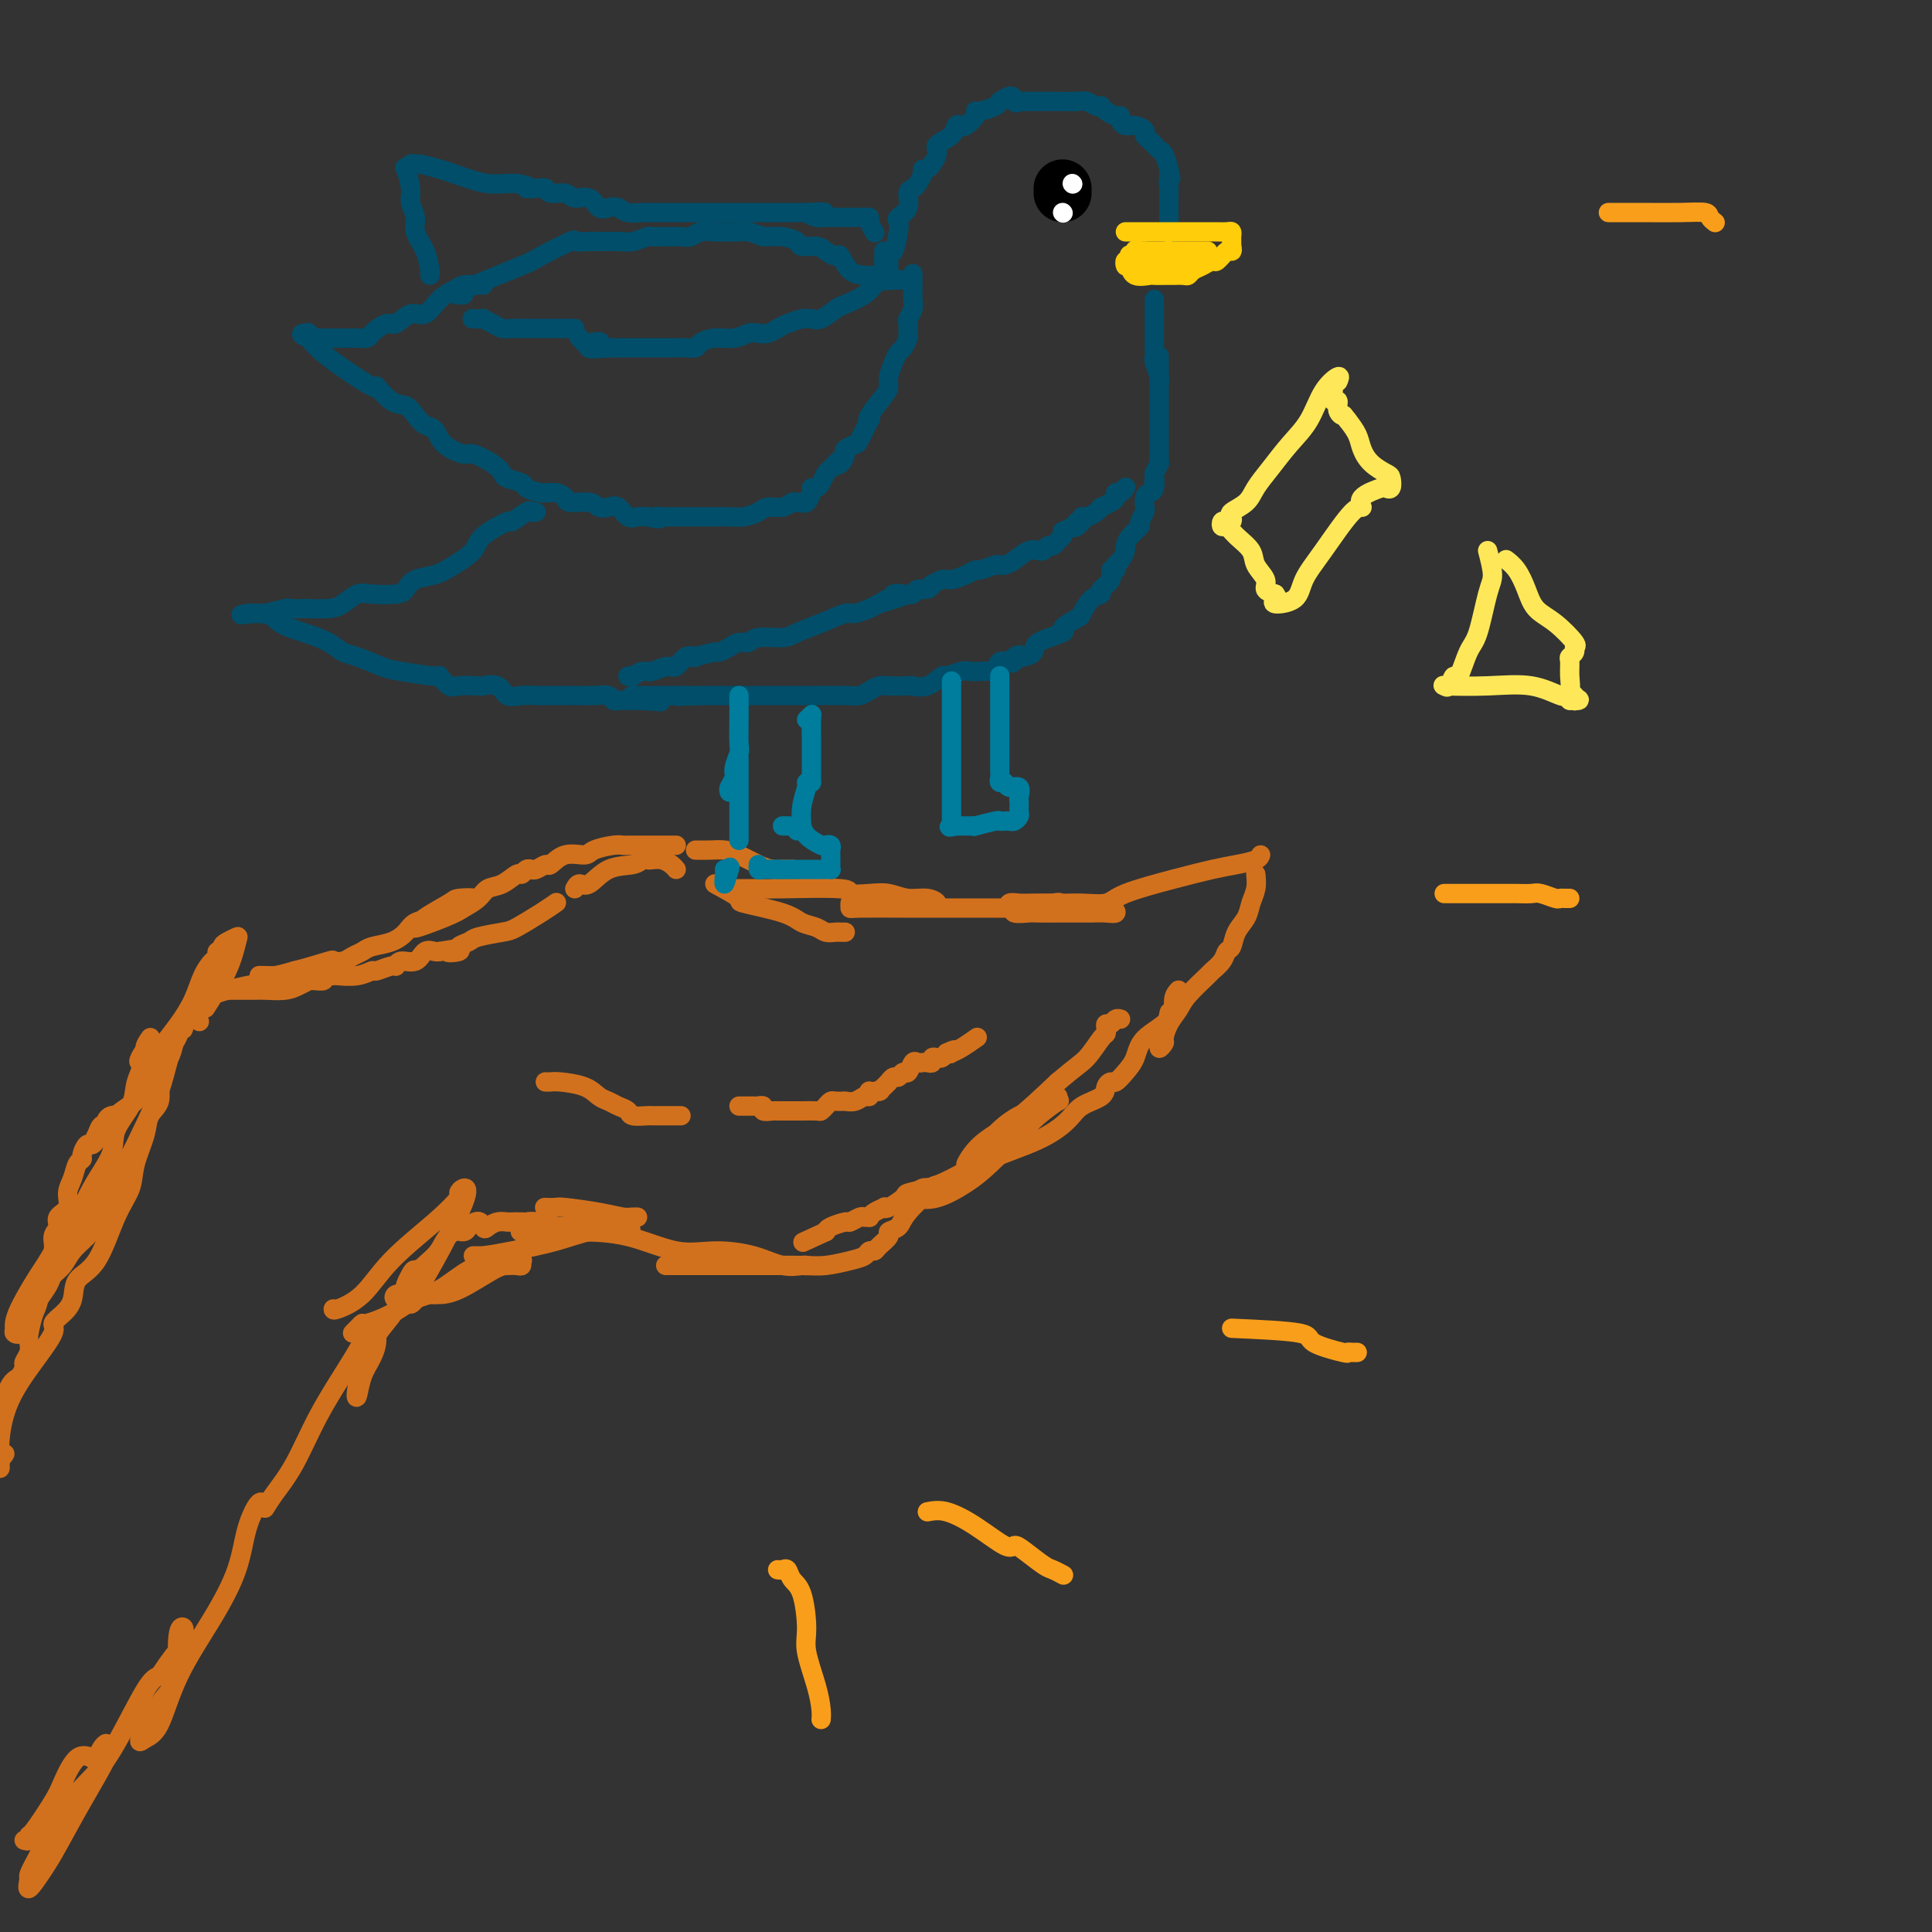 <svg viewBox='0 0 400 400' version='1.1' xmlns='http://www.w3.org/2000/svg' xmlns:xlink='http://www.w3.org/1999/xlink'><rect x="0" y="0" width="400" height="400" fill="#333333" stroke="none"/><g fill='none' stroke='rgb(210,113,29)' stroke-width='4' stroke-linecap='round' stroke-linejoin='round'><path d='M1,301c-0.376,0.593 -0.752,1.185 -1,0c-0.248,-1.185 -0.369,-4.148 0,-7c0.369,-2.852 1.227,-5.593 2,-7c0.773,-1.407 1.461,-1.480 2,-2c0.539,-0.520 0.928,-1.488 1,-2c0.072,-0.512 -0.174,-0.567 0,-1c0.174,-0.433 0.768,-1.243 1,-2c0.232,-0.757 0.102,-1.462 0,-2c-0.102,-0.538 -0.177,-0.909 0,-2c0.177,-1.091 0.607,-2.901 1,-4c0.393,-1.099 0.751,-1.488 1,-3c0.249,-1.512 0.390,-4.149 1,-6c0.610,-1.851 1.688,-2.918 2,-4c0.312,-1.082 -0.141,-2.180 0,-3c0.141,-0.820 0.878,-1.363 1,-2c0.122,-0.637 -0.371,-1.368 0,-2c0.371,-0.632 1.606,-1.164 2,-2c0.394,-0.836 -0.053,-1.977 0,-3c0.053,-1.023 0.606,-1.928 1,-3c0.394,-1.072 0.630,-2.311 1,-3c0.370,-0.689 0.872,-0.828 1,-1c0.128,-0.172 -0.120,-0.376 0,-1c0.120,-0.624 0.609,-1.668 1,-2c0.391,-0.332 0.683,0.048 1,0c0.317,-0.048 0.658,-0.524 1,-1'/><path d='M20,236c1.249,-2.735 0.372,-1.573 0,-1c-0.372,0.573 -0.241,0.556 0,0c0.241,-0.556 0.590,-1.652 1,-2c0.410,-0.348 0.881,0.050 1,0c0.119,-0.050 -0.112,-0.550 0,-1c0.112,-0.450 0.569,-0.852 1,-1c0.431,-0.148 0.838,-0.042 1,0c0.162,0.042 0.081,0.021 0,0'/><path d='M24,231c1.538,-1.385 3.383,-2.346 4,-3c0.617,-0.654 0.007,-1.001 0,-1c-0.007,0.001 0.589,0.351 1,0c0.411,-0.351 0.636,-1.403 1,-2c0.364,-0.597 0.866,-0.740 1,-1c0.134,-0.260 -0.101,-0.637 0,-1c0.101,-0.363 0.537,-0.712 1,-1c0.463,-0.288 0.951,-0.514 1,-1c0.049,-0.486 -0.342,-1.231 0,-2c0.342,-0.769 1.416,-1.563 2,-2c0.584,-0.437 0.676,-0.517 1,-1c0.324,-0.483 0.879,-1.368 1,-2c0.121,-0.632 -0.193,-1.011 0,-1c0.193,0.011 0.892,0.411 1,0c0.108,-0.411 -0.374,-1.633 0,-2c0.374,-0.367 1.603,0.122 2,0c0.397,-0.122 -0.037,-0.856 0,-1c0.037,-0.144 0.546,0.302 1,0c0.454,-0.302 0.853,-1.350 1,-2c0.147,-0.650 0.042,-0.900 0,-1c-0.042,-0.100 -0.021,-0.050 0,0'/><path d='M45,205c0.473,0.000 0.946,0.000 1,0c0.054,-0.000 -0.311,-0.000 0,0c0.311,0.000 1.297,0.001 2,0c0.703,-0.001 1.122,-0.003 2,0c0.878,0.003 2.215,0.011 3,0c0.785,-0.011 1.019,-0.041 2,0c0.981,0.041 2.709,0.154 4,0c1.291,-0.154 2.143,-0.576 3,-1c0.857,-0.424 1.717,-0.849 2,-1c0.283,-0.151 -0.012,-0.026 0,0c0.012,0.026 0.333,-0.045 1,0c0.667,0.045 1.682,0.208 2,0c0.318,-0.208 -0.060,-0.787 0,-1c0.060,-0.213 0.559,-0.061 1,0c0.441,0.061 0.823,0.032 1,0c0.177,-0.032 0.149,-0.065 1,0c0.851,0.065 2.582,0.229 4,0c1.418,-0.229 2.525,-0.850 3,-1c0.475,-0.150 0.319,0.172 1,0c0.681,-0.172 2.199,-0.838 3,-1c0.801,-0.162 0.887,0.181 1,0c0.113,-0.181 0.255,-0.886 1,-1c0.745,-0.114 2.095,0.362 3,0c0.905,-0.362 1.366,-1.561 2,-2c0.634,-0.439 1.440,-0.118 2,0c0.560,0.118 0.874,0.034 1,0c0.126,-0.034 0.063,-0.017 0,0'/><path d='M91,197c7.440,-1.250 3.040,-0.376 2,0c-1.040,0.376 1.279,0.255 2,0c0.721,-0.255 -0.157,-0.644 0,-1c0.157,-0.356 1.350,-0.679 2,-1c0.650,-0.321 0.756,-0.640 2,-1c1.244,-0.360 3.626,-0.762 5,-1c1.374,-0.238 1.739,-0.311 3,-1c1.261,-0.689 3.416,-1.993 5,-3c1.584,-1.007 2.595,-1.716 3,-2c0.405,-0.284 0.202,-0.142 0,0'/><path d='M0,304c0.029,-0.046 0.058,-0.092 0,-1c-0.058,-0.908 -0.203,-2.676 0,-5c0.203,-2.324 0.754,-5.202 2,-8c1.246,-2.798 3.189,-5.514 5,-8c1.811,-2.486 3.491,-4.742 4,-6c0.509,-1.258 -0.153,-1.518 0,-2c0.153,-0.482 1.121,-1.188 2,-2c0.879,-0.812 1.668,-1.732 2,-3c0.332,-1.268 0.206,-2.886 1,-4c0.794,-1.114 2.507,-1.726 4,-4c1.493,-2.274 2.766,-6.212 4,-9c1.234,-2.788 2.430,-4.426 3,-6c0.570,-1.574 0.516,-3.085 1,-5c0.484,-1.915 1.506,-4.233 2,-6c0.494,-1.767 0.458,-2.984 1,-4c0.542,-1.016 1.661,-1.832 2,-3c0.339,-1.168 -0.103,-2.688 0,-4c0.103,-1.312 0.749,-2.415 1,-3c0.251,-0.585 0.105,-0.654 0,-1c-0.105,-0.346 -0.171,-0.971 0,-1c0.171,-0.029 0.579,0.539 1,0c0.421,-0.539 0.855,-2.186 1,-3c0.145,-0.814 0.001,-0.796 0,-1c-0.001,-0.204 0.143,-0.630 0,0c-0.143,0.630 -0.571,2.315 -1,4'/><path d='M35,219c-0.475,1.729 -1.163,4.553 -2,7c-0.837,2.447 -1.823,4.517 -3,7c-1.177,2.483 -2.546,5.378 -4,8c-1.454,2.622 -2.994,4.971 -4,7c-1.006,2.029 -1.478,3.737 -2,5c-0.522,1.263 -1.095,2.081 -2,3c-0.905,0.919 -2.143,1.939 -3,3c-0.857,1.061 -1.333,2.161 -2,3c-0.667,0.839 -1.526,1.415 -2,2c-0.474,0.585 -0.562,1.178 -1,2c-0.438,0.822 -1.227,1.874 -2,3c-0.773,1.126 -1.532,2.327 -2,3c-0.468,0.673 -0.647,0.819 -1,1c-0.353,0.181 -0.880,0.396 -1,1c-0.120,0.604 0.168,1.597 0,2c-0.168,0.403 -0.793,0.215 -1,0c-0.207,-0.215 0.004,-0.456 0,-1c-0.004,-0.544 -0.225,-1.390 1,-4c1.225,-2.610 3.895,-6.983 6,-10c2.105,-3.017 3.646,-4.676 5,-7c1.354,-2.324 2.520,-5.311 4,-8c1.480,-2.689 3.275,-5.080 4,-7c0.725,-1.920 0.380,-3.370 1,-5c0.620,-1.630 2.205,-3.439 3,-5c0.795,-1.561 0.798,-2.875 1,-4c0.202,-1.125 0.601,-2.063 1,-3'/><path d='M29,222c3.803,-8.748 0.809,-4.618 0,-3c-0.809,1.618 0.567,0.722 1,0c0.433,-0.722 -0.076,-1.271 0,-2c0.076,-0.729 0.736,-1.637 1,-2c0.264,-0.363 0.132,-0.182 0,0'/><path d='M5,381c0.424,0.126 0.847,0.252 1,0c0.153,-0.252 0.035,-0.881 0,-1c-0.035,-0.119 0.011,0.273 1,-1c0.989,-1.273 2.919,-4.210 4,-6c1.081,-1.790 1.312,-2.433 2,-4c0.688,-1.567 1.835,-4.057 3,-5c1.165,-0.943 2.350,-0.340 3,0c0.650,0.340 0.767,0.417 1,0c0.233,-0.417 0.584,-1.330 1,-2c0.416,-0.670 0.897,-1.099 1,-1c0.103,0.099 -0.173,0.727 0,1c0.173,0.273 0.795,0.192 0,2c-0.795,1.808 -3.007,5.507 -5,9c-1.993,3.493 -3.766,6.782 -5,9c-1.234,2.218 -1.930,3.367 -3,5c-1.070,1.633 -2.514,3.751 -3,4c-0.486,0.249 -0.016,-1.371 0,-2c0.016,-0.629 -0.424,-0.266 1,-3c1.424,-2.734 4.713,-8.564 7,-12c2.287,-3.436 3.572,-4.478 5,-6c1.428,-1.522 3.000,-3.525 5,-7c2.000,-3.475 4.429,-8.421 6,-11c1.571,-2.579 2.286,-2.789 3,-3'/><path d='M33,347c5.099,-7.717 4.347,-5.008 4,-5c-0.347,0.008 -0.289,-2.685 0,-4c0.289,-1.315 0.808,-1.254 1,-1c0.192,0.254 0.058,0.699 0,1c-0.058,0.301 -0.038,0.456 0,2c0.038,1.544 0.096,4.476 -1,7c-1.096,2.524 -3.346,4.638 -5,7c-1.654,2.362 -2.712,4.971 -3,6c-0.288,1.029 0.195,0.477 1,0c0.805,-0.477 1.930,-0.878 3,-3c1.070,-2.122 2.083,-5.966 4,-10c1.917,-4.034 4.738,-8.258 7,-12c2.262,-3.742 3.965,-7.003 5,-10c1.035,-2.997 1.401,-5.731 2,-8c0.599,-2.269 1.430,-4.072 2,-5c0.570,-0.928 0.877,-0.979 1,-1c0.123,-0.021 0.061,-0.010 0,0'/><path d='M55,312c-0.135,0.221 -0.270,0.442 0,0c0.270,-0.442 0.944,-1.546 2,-3c1.056,-1.454 2.492,-3.257 4,-6c1.508,-2.743 3.088,-6.426 5,-10c1.912,-3.574 4.157,-7.040 6,-10c1.843,-2.960 3.286,-5.413 4,-7c0.714,-1.587 0.700,-2.309 1,-2c0.300,0.309 0.916,1.648 1,3c0.084,1.352 -0.363,2.715 -1,4c-0.637,1.285 -1.465,2.490 -2,4c-0.535,1.510 -0.778,3.325 -1,4c-0.222,0.675 -0.424,0.209 0,-2c0.424,-2.209 1.473,-6.163 3,-9c1.527,-2.837 3.531,-4.559 5,-7c1.469,-2.441 2.404,-5.603 3,-7c0.596,-1.397 0.853,-1.030 1,-1c0.147,0.030 0.185,-0.277 0,0c-0.185,0.277 -0.592,1.139 -1,2'/><path d='M85,265c1.445,-3.613 -0.443,-0.646 -1,1c-0.557,1.646 0.218,1.972 0,2c-0.218,0.028 -1.428,-0.241 -2,0c-0.572,0.241 -0.506,0.993 0,1c0.506,0.007 1.450,-0.730 2,-1c0.550,-0.270 0.704,-0.072 1,0c0.296,0.072 0.734,0.019 1,0c0.266,-0.019 0.362,-0.006 1,0c0.638,0.006 1.819,0.003 3,0'/><path d='M90,268c1.015,-0.000 0.552,-0.000 1,0c0.448,0.000 1.809,0.001 4,-1c2.191,-1.001 5.214,-3.004 7,-4c1.786,-0.996 2.337,-0.985 3,-1c0.663,-0.015 1.440,-0.057 2,0c0.560,0.057 0.904,0.212 1,0c0.096,-0.212 -0.057,-0.793 0,-1c0.057,-0.207 0.325,-0.041 0,0c-0.325,0.041 -1.244,-0.042 -2,0c-0.756,0.042 -1.348,0.208 -2,0c-0.652,-0.208 -1.365,-0.790 -2,-1c-0.635,-0.210 -1.193,-0.048 -2,0c-0.807,0.048 -1.862,-0.019 -2,0c-0.138,0.019 0.640,0.124 2,0c1.360,-0.124 3.301,-0.478 6,-1c2.699,-0.522 6.157,-1.212 9,-2c2.843,-0.788 5.071,-1.675 7,-2c1.929,-0.325 3.558,-0.087 5,0c1.442,0.087 2.698,0.025 3,0c0.302,-0.025 -0.349,-0.012 -1,0'/><path d='M129,255c4.021,-0.774 -0.426,-0.207 -3,0c-2.574,0.207 -3.273,0.056 -5,0c-1.727,-0.056 -4.481,-0.015 -6,0c-1.519,0.015 -1.804,0.004 -3,0c-1.196,-0.004 -3.304,-0.000 -4,0c-0.696,0.000 0.019,-0.003 1,0c0.981,0.003 2.226,0.011 4,0c1.774,-0.011 4.076,-0.040 7,0c2.924,0.040 6.469,0.148 10,1c3.531,0.852 7.048,2.449 10,3c2.952,0.551 5.341,0.057 8,0c2.659,-0.057 5.589,0.325 8,1c2.411,0.675 4.303,1.645 6,2c1.697,0.355 3.198,0.095 4,0c0.802,-0.095 0.906,-0.025 1,0c0.094,0.025 0.178,0.007 -1,0c-1.178,-0.007 -3.620,-0.002 -6,0c-2.380,0.002 -4.700,0.000 -7,0c-2.300,-0.000 -4.581,-0.000 -6,0c-1.419,0.000 -1.977,0.000 -3,0c-1.023,-0.000 -2.512,-0.000 -4,0'/><path d='M140,262c-4.112,-0.000 -1.391,-0.000 0,0c1.391,0.000 1.451,0.001 4,0c2.549,-0.001 7.585,-0.003 10,0c2.415,0.003 2.209,0.012 4,0c1.791,-0.012 5.579,-0.046 8,0c2.421,0.046 3.475,0.170 5,0c1.525,-0.170 3.520,-0.636 5,-1c1.480,-0.364 2.443,-0.626 3,-1c0.557,-0.374 0.708,-0.860 1,-1c0.292,-0.140 0.726,0.065 1,0c0.274,-0.065 0.388,-0.402 1,-1c0.612,-0.598 1.724,-1.457 2,-2c0.276,-0.543 -0.282,-0.770 0,-1c0.282,-0.230 1.406,-0.464 2,-1c0.594,-0.536 0.660,-1.375 2,-3c1.340,-1.625 3.954,-4.036 5,-5c1.046,-0.964 0.523,-0.482 0,0'/><path d='M193,246c-0.754,-0.088 -1.507,-0.176 -2,0c-0.493,0.176 -0.725,0.615 -1,1c-0.275,0.385 -0.594,0.714 0,1c0.594,0.286 2.100,0.527 4,0c1.900,-0.527 4.195,-1.823 6,-3c1.805,-1.177 3.121,-2.233 5,-4c1.879,-1.767 4.323,-4.243 6,-6c1.677,-1.757 2.588,-2.794 4,-4c1.412,-1.206 3.323,-2.580 4,-3c0.677,-0.420 0.118,0.115 0,0c-0.118,-0.115 0.204,-0.879 0,-1c-0.204,-0.121 -0.933,0.400 -2,1c-1.067,0.600 -2.474,1.278 -4,2c-1.526,0.722 -3.173,1.488 -5,3c-1.827,1.512 -3.833,3.769 -5,5c-1.167,1.231 -1.495,1.435 -2,2c-0.505,0.565 -1.187,1.492 -1,1c0.187,-0.492 1.243,-2.402 3,-4c1.757,-1.598 4.216,-2.885 7,-5c2.784,-2.115 5.892,-5.057 9,-8'/><path d='M219,224c3.978,-3.378 4.921,-3.823 6,-5c1.079,-1.177 2.292,-3.085 3,-4c0.708,-0.915 0.910,-0.837 1,-1c0.090,-0.163 0.066,-0.565 0,-1c-0.066,-0.435 -0.175,-0.901 0,-1c0.175,-0.099 0.635,0.169 1,0c0.365,-0.169 0.637,-0.776 1,-1c0.363,-0.224 0.818,-0.064 1,0c0.182,0.064 0.091,0.032 0,0'/><path d='M119,184c0.281,-0.508 0.561,-1.015 1,-1c0.439,0.015 1.035,0.554 2,0c0.965,-0.554 2.299,-2.201 4,-3c1.701,-0.799 3.768,-0.751 5,-1c1.232,-0.249 1.629,-0.796 2,-1c0.371,-0.204 0.716,-0.065 1,0c0.284,0.065 0.507,0.056 1,0c0.493,-0.056 1.256,-0.159 2,0c0.744,0.159 1.470,0.581 2,1c0.530,0.419 0.866,0.834 1,1c0.134,0.166 0.067,0.083 0,0'/><path d='M148,183c2.216,1.201 4.432,2.401 5,3c0.568,0.599 -0.511,0.595 1,1c1.511,0.405 5.613,1.219 8,2c2.387,0.781 3.059,1.530 4,2c0.941,0.470 2.151,0.662 3,1c0.849,0.338 1.338,0.823 2,1c0.662,0.177 1.497,0.048 2,0c0.503,-0.048 0.674,-0.013 1,0c0.326,0.013 0.807,0.004 1,0c0.193,-0.004 0.096,-0.002 0,0'/><path d='M150,184c0.311,0.000 0.623,0.000 1,0c0.377,-0.000 0.821,-0.001 1,0c0.179,0.001 0.094,0.004 1,0c0.906,-0.004 2.805,-0.015 4,0c1.195,0.015 1.687,0.055 5,0c3.313,-0.055 9.445,-0.207 12,0c2.555,0.207 1.531,0.772 2,1c0.469,0.228 2.432,0.117 4,0c1.568,-0.117 2.741,-0.242 4,0c1.259,0.242 2.603,0.849 4,1c1.397,0.151 2.847,-0.156 4,0c1.153,0.156 2.010,0.774 2,1c-0.010,0.226 -0.887,0.061 -2,0c-1.113,-0.061 -2.461,-0.017 -3,0c-0.539,0.017 -0.270,0.009 0,0'/><path d='M176,187c-0.013,0.423 -0.025,0.845 0,1c0.025,0.155 0.089,0.041 2,0c1.911,-0.041 5.669,-0.011 9,0c3.331,0.011 6.233,0.002 10,0c3.767,-0.002 8.398,0.003 13,0c4.602,-0.003 9.175,-0.015 12,0c2.825,0.015 3.901,0.057 5,0c1.099,-0.057 2.222,-0.211 3,0c0.778,0.211 1.211,0.789 1,1c-0.211,0.211 -1.065,0.057 -2,0c-0.935,-0.057 -1.950,-0.015 -3,0c-1.050,0.015 -2.135,0.005 -3,0c-0.865,-0.005 -1.509,-0.005 -3,0c-1.491,0.005 -3.829,0.017 -5,0c-1.171,-0.017 -1.177,-0.061 -2,0c-0.823,0.061 -2.464,0.227 -3,0c-0.536,-0.227 0.033,-0.845 0,-1c-0.033,-0.155 -0.666,0.155 -1,0c-0.334,-0.155 -0.368,-0.773 0,-1c0.368,-0.227 1.137,-0.061 2,0c0.863,0.061 1.818,0.017 3,0c1.182,-0.017 2.591,-0.009 4,0'/><path d='M218,187c1.521,-0.304 1.324,-0.063 2,0c0.676,0.063 2.224,-0.053 4,0c1.776,0.053 3.780,0.274 5,0c1.220,-0.274 1.658,-1.043 4,-2c2.342,-0.957 6.589,-2.103 10,-3c3.411,-0.897 5.986,-1.547 8,-2c2.014,-0.453 3.468,-0.709 5,-1c1.532,-0.291 3.143,-0.617 4,-1c0.857,-0.383 0.959,-0.824 1,-1c0.041,-0.176 0.020,-0.088 0,0'/><path d='M260,181c0.097,1.001 0.195,2.002 0,3c-0.195,0.998 -0.682,1.993 -1,3c-0.318,1.007 -0.465,2.027 -1,3c-0.535,0.973 -1.457,1.900 -2,3c-0.543,1.100 -0.706,2.372 -1,3c-0.294,0.628 -0.719,0.612 -1,1c-0.281,0.388 -0.417,1.181 -1,2c-0.583,0.819 -1.613,1.664 -2,2c-0.387,0.336 -0.132,0.164 -1,1c-0.868,0.836 -2.858,2.682 -4,4c-1.142,1.318 -1.435,2.110 -2,3c-0.565,0.890 -1.403,1.877 -2,3c-0.597,1.123 -0.955,2.381 -1,3c-0.045,0.619 0.223,0.600 0,1c-0.223,0.400 -0.936,1.221 -1,1c-0.064,-0.221 0.521,-1.483 1,-3c0.479,-1.517 0.851,-3.291 1,-4c0.149,-0.709 0.074,-0.355 0,0'/><path d='M244,205c-0.448,0.487 -0.896,0.973 -1,2c-0.104,1.027 0.137,2.594 -1,4c-1.137,1.406 -3.652,2.649 -5,4c-1.348,1.351 -1.528,2.809 -2,4c-0.472,1.191 -1.237,2.115 -2,3c-0.763,0.885 -1.524,1.731 -2,2c-0.476,0.269 -0.667,-0.039 -1,0c-0.333,0.039 -0.807,0.425 -1,1c-0.193,0.575 -0.103,1.339 -1,2c-0.897,0.661 -2.781,1.220 -4,2c-1.219,0.780 -1.774,1.781 -3,3c-1.226,1.219 -3.124,2.656 -6,4c-2.876,1.344 -6.729,2.597 -10,4c-3.271,1.403 -5.958,2.958 -8,4c-2.042,1.042 -3.437,1.572 -5,2c-1.563,0.428 -3.293,0.755 -4,1c-0.707,0.245 -0.392,0.408 -1,1c-0.608,0.592 -2.139,1.612 -3,2c-0.861,0.388 -1.053,0.142 -1,0c0.053,-0.142 0.351,-0.181 0,0c-0.351,0.181 -1.350,0.583 -2,1c-0.650,0.417 -0.952,0.848 -1,1c-0.048,0.152 0.158,0.026 0,0c-0.158,-0.026 -0.680,0.049 -1,0c-0.320,-0.049 -0.439,-0.220 -1,0c-0.561,0.220 -1.563,0.832 -2,1c-0.437,0.168 -0.310,-0.109 -1,0c-0.690,0.109 -2.197,0.602 -3,1c-0.803,0.398 -0.901,0.699 -1,1'/><path d='M171,255c-8.333,3.833 -4.167,1.917 0,0'/><path d='M113,250c-0.213,-0.006 -0.426,-0.012 0,0c0.426,0.012 1.490,0.042 2,0c0.510,-0.042 0.467,-0.155 2,0c1.533,0.155 4.644,0.577 7,1c2.356,0.423 3.958,0.846 5,1c1.042,0.154 1.523,0.039 2,0c0.477,-0.039 0.950,-0.000 1,0c0.050,0.000 -0.322,-0.037 -1,0c-0.678,0.037 -1.660,0.149 -3,0c-1.340,-0.149 -3.037,-0.558 -5,0c-1.963,0.558 -4.193,2.083 -6,3c-1.807,0.917 -3.193,1.226 -5,2c-1.807,0.774 -4.037,2.012 -6,3c-1.963,0.988 -3.661,1.724 -5,2c-1.339,0.276 -2.321,0.092 -4,1c-1.679,0.908 -4.057,2.908 -6,4c-1.943,1.092 -3.452,1.276 -5,2c-1.548,0.724 -3.137,1.987 -5,3c-1.863,1.013 -4.002,1.774 -5,2c-0.998,0.226 -0.855,-0.084 -1,0c-0.145,0.084 -0.577,0.561 -1,1c-0.423,0.439 -0.835,0.840 -1,1c-0.165,0.160 -0.082,0.080 0,0'/><path d='M33,219c-0.043,-0.286 -0.086,-0.572 0,-1c0.086,-0.428 0.303,-0.997 1,-2c0.697,-1.003 1.876,-2.439 3,-4c1.124,-1.561 2.195,-3.245 3,-5c0.805,-1.755 1.344,-3.580 2,-5c0.656,-1.420 1.429,-2.436 2,-3c0.571,-0.564 0.939,-0.676 1,-1c0.061,-0.324 -0.187,-0.861 0,-1c0.187,-0.139 0.807,0.120 1,0c0.193,-0.120 -0.043,-0.619 0,-1c0.043,-0.381 0.365,-0.644 1,-1c0.635,-0.356 1.585,-0.805 2,-1c0.415,-0.195 0.297,-0.135 0,1c-0.297,1.135 -0.772,3.344 -2,6c-1.228,2.656 -3.208,5.759 -4,7c-0.792,1.241 -0.396,0.621 0,0'/><path d='M41,211c0.248,0.445 0.496,0.890 0,0c-0.496,-0.890 -1.738,-3.114 3,-5c4.738,-1.886 15.454,-3.434 20,-4c4.546,-0.566 2.921,-0.151 0,0c-2.921,0.151 -7.139,0.038 -9,0c-1.861,-0.038 -1.365,0.000 -1,0c0.365,-0.000 0.598,-0.039 1,0c0.402,0.039 0.972,0.154 2,0c1.028,-0.154 2.514,-0.577 4,-1'/><path d='M61,201c2.479,-0.604 5.676,-1.615 7,-2c1.324,-0.385 0.776,-0.145 1,0c0.224,0.145 1.221,0.194 2,0c0.779,-0.194 1.339,-0.632 2,-1c0.661,-0.368 1.422,-0.666 2,-1c0.578,-0.334 0.974,-0.705 2,-1c1.026,-0.295 2.681,-0.514 4,-1c1.319,-0.486 2.301,-1.240 3,-2c0.699,-0.760 1.116,-1.527 2,-2c0.884,-0.473 2.234,-0.651 3,-1c0.766,-0.349 0.948,-0.868 1,-1c0.052,-0.132 -0.025,0.122 1,0c1.025,-0.122 3.151,-0.620 4,-1c0.849,-0.380 0.421,-0.643 1,-1c0.579,-0.357 2.165,-0.810 2,-1c-0.165,-0.190 -2.083,-0.118 -3,0c-0.917,0.118 -0.834,0.280 -2,1c-1.166,0.720 -3.581,1.997 -5,3c-1.419,1.003 -1.844,1.732 -2,2c-0.156,0.268 -0.045,0.077 0,0c0.045,-0.077 0.022,-0.038 0,0'/><path d='M86,192c-0.697,0.572 3.559,-0.997 6,-2c2.441,-1.003 3.067,-1.439 4,-2c0.933,-0.561 2.172,-1.245 3,-2c0.828,-0.755 1.244,-1.579 2,-2c0.756,-0.421 1.853,-0.438 3,-1c1.147,-0.562 2.345,-1.667 3,-2c0.655,-0.333 0.766,0.108 1,0c0.234,-0.108 0.592,-0.765 1,-1c0.408,-0.235 0.868,-0.047 1,0c0.132,0.047 -0.062,-0.048 0,0c0.062,0.048 0.381,0.238 1,0c0.619,-0.238 1.539,-0.904 2,-1c0.461,-0.096 0.462,0.377 1,0c0.538,-0.377 1.611,-1.604 3,-2c1.389,-0.396 3.093,0.037 4,0c0.907,-0.037 1.018,-0.546 2,-1c0.982,-0.454 2.835,-0.854 4,-1c1.165,-0.146 1.641,-0.039 2,0c0.359,0.039 0.600,0.011 1,0c0.400,-0.011 0.958,-0.003 2,0c1.042,0.003 2.569,0.001 3,0c0.431,-0.001 -0.235,-0.000 0,0c0.235,0.000 1.369,0.000 2,0c0.631,-0.000 0.757,-0.000 1,0c0.243,0.000 0.601,0.000 1,0c0.399,-0.000 0.838,-0.000 1,0c0.162,0.000 0.046,0.000 0,0c-0.046,-0.000 -0.023,-0.000 0,0'/><path d='M144,176c0.992,0.016 1.984,0.033 3,0c1.016,-0.033 2.056,-0.114 3,0c0.944,0.114 1.792,0.423 3,1c1.208,0.577 2.776,1.423 4,2c1.224,0.577 2.104,0.887 3,1c0.896,0.113 1.807,0.030 2,0c0.193,-0.030 -0.333,-0.008 0,0c0.333,0.008 1.524,0.002 2,0c0.476,-0.002 0.238,-0.001 0,0'/><path d='M69,271c-0.024,0.182 -0.047,0.364 1,0c1.047,-0.364 3.166,-1.273 5,-3c1.834,-1.727 3.384,-4.271 6,-7c2.616,-2.729 6.300,-5.644 9,-8c2.700,-2.356 4.418,-4.152 5,-5c0.582,-0.848 0.029,-0.749 0,-1c-0.029,-0.251 0.466,-0.853 1,-1c0.534,-0.147 1.106,0.162 0,3c-1.106,2.838 -3.890,8.206 -6,12c-2.110,3.794 -3.546,6.014 -4,7c-0.454,0.986 0.074,0.739 0,1c-0.074,0.261 -0.750,1.031 -1,1c-0.250,-0.031 -0.075,-0.864 0,-2c0.075,-1.136 0.051,-2.577 1,-4c0.949,-1.423 2.870,-2.829 4,-4c1.130,-1.171 1.468,-2.108 2,-3c0.532,-0.892 1.259,-1.740 2,-2c0.741,-0.260 1.498,0.069 2,0c0.502,-0.069 0.751,-0.534 1,-1'/><path d='M97,254c2.345,-2.182 2.707,-0.637 3,0c0.293,0.637 0.516,0.367 1,0c0.484,-0.367 1.228,-0.830 2,-1c0.772,-0.170 1.572,-0.047 2,0c0.428,0.047 0.484,0.016 1,0c0.516,-0.016 1.493,-0.018 2,0c0.507,0.018 0.543,0.057 1,0c0.457,-0.057 1.334,-0.212 2,0c0.666,0.212 1.122,0.789 1,1c-0.122,0.211 -0.820,0.057 -1,0c-0.180,-0.057 0.158,-0.015 1,0c0.842,0.015 2.187,0.004 4,0c1.813,-0.004 4.094,-0.001 6,0c1.906,0.001 3.436,0.000 4,0c0.564,-0.000 0.161,-0.000 0,0c-0.161,0.000 -0.081,0.000 0,0'/><path d='M113,224c-0.088,-0.004 -0.175,-0.008 0,0c0.175,0.008 0.613,0.030 1,0c0.387,-0.030 0.722,-0.110 2,0c1.278,0.110 3.498,0.410 5,1c1.502,0.590 2.284,1.468 3,2c0.716,0.532 1.365,0.717 2,1c0.635,0.283 1.255,0.664 2,1c0.745,0.336 1.613,0.626 2,1c0.387,0.374 0.292,0.832 1,1c0.708,0.168 2.217,0.045 3,0c0.783,-0.045 0.840,-0.012 1,0c0.160,0.012 0.425,0.003 1,0c0.575,-0.003 1.461,-0.001 2,0c0.539,0.001 0.732,0.000 1,0c0.268,-0.000 0.611,-0.000 1,0c0.389,0.000 0.826,0.000 1,0c0.174,-0.000 0.087,-0.000 0,0'/><path d='M153,229c0.331,0.000 0.662,0.000 1,0c0.338,-0.000 0.683,-0.001 1,0c0.317,0.001 0.605,0.004 1,0c0.395,-0.004 0.897,-0.015 1,0c0.103,0.015 -0.194,0.057 0,0c0.194,-0.057 0.878,-0.211 1,0c0.122,0.211 -0.319,0.789 0,1c0.319,0.211 1.399,0.057 2,0c0.601,-0.057 0.722,-0.015 1,0c0.278,0.015 0.712,0.004 1,0c0.288,-0.004 0.430,-0.000 1,0c0.570,0.000 1.567,-0.003 2,0c0.433,0.003 0.301,0.011 1,0c0.699,-0.011 2.227,-0.041 3,0c0.773,0.041 0.789,0.155 1,0c0.211,-0.155 0.617,-0.577 1,-1c0.383,-0.423 0.742,-0.846 1,-1c0.258,-0.154 0.415,-0.040 1,0c0.585,0.040 1.599,0.007 2,0c0.401,-0.007 0.188,0.013 0,0c-0.188,-0.013 -0.351,-0.060 0,0c0.351,0.060 1.218,0.226 2,0c0.782,-0.226 1.480,-0.845 2,-1c0.520,-0.155 0.861,0.154 1,0c0.139,-0.154 0.076,-0.772 0,-1c-0.076,-0.228 -0.165,-0.065 0,0c0.165,0.065 0.582,0.033 1,0'/><path d='M181,226c2.039,-0.576 1.138,-0.015 1,0c-0.138,0.015 0.488,-0.517 1,-1c0.512,-0.483 0.911,-0.918 1,-1c0.089,-0.082 -0.131,0.190 0,0c0.131,-0.190 0.612,-0.843 1,-1c0.388,-0.157 0.681,0.182 1,0c0.319,-0.182 0.663,-0.886 1,-1c0.337,-0.114 0.667,0.361 1,0c0.333,-0.361 0.667,-1.560 1,-2c0.333,-0.440 0.663,-0.122 1,0c0.337,0.122 0.682,0.046 1,0c0.318,-0.046 0.610,-0.064 1,0c0.390,0.064 0.878,0.211 1,0c0.122,-0.211 -0.122,-0.778 0,-1c0.122,-0.222 0.610,-0.098 1,0c0.390,0.098 0.683,0.171 1,0c0.317,-0.171 0.659,-0.585 1,-1'/><path d='M196,218c2.567,-1.245 1.483,-0.359 1,0c-0.483,0.359 -0.367,0.189 0,0c0.367,-0.189 0.983,-0.397 2,-1c1.017,-0.603 2.433,-1.601 3,-2c0.567,-0.399 0.283,-0.200 0,0'/></g>
<g fill='none' stroke='rgb(0,78,106)' stroke-width='4' stroke-linecap='round' stroke-linejoin='round'><path d='M183,58c0.424,0.002 0.849,0.004 1,0c0.151,-0.004 0.030,-0.014 0,-1c-0.030,-0.986 0.031,-2.947 0,-4c-0.031,-1.053 -0.154,-1.199 0,-1c0.154,0.199 0.585,0.742 1,0c0.415,-0.742 0.814,-2.770 1,-4c0.186,-1.230 0.158,-1.664 0,-2c-0.158,-0.336 -0.446,-0.576 0,-1c0.446,-0.424 1.626,-1.034 2,-2c0.374,-0.966 -0.058,-2.288 0,-3c0.058,-0.712 0.606,-0.815 1,-1c0.394,-0.185 0.636,-0.452 1,-1c0.364,-0.548 0.851,-1.379 1,-2c0.149,-0.621 -0.041,-1.034 0,-1c0.041,0.034 0.311,0.513 1,0c0.689,-0.513 1.796,-2.019 2,-3c0.204,-0.981 -0.493,-1.438 0,-2c0.493,-0.562 2.178,-1.229 3,-2c0.822,-0.771 0.780,-1.647 1,-2c0.220,-0.353 0.701,-0.185 1,0c0.299,0.185 0.416,0.386 1,0c0.584,-0.386 1.634,-1.360 2,-2c0.366,-0.640 0.046,-0.945 0,-1c-0.046,-0.055 0.180,0.139 1,0c0.820,-0.139 2.234,-0.611 3,-1c0.766,-0.389 0.883,-0.694 1,-1'/><path d='M207,21c3.087,-2.166 2.805,-0.580 3,0c0.195,0.580 0.868,0.155 1,0c0.132,-0.155 -0.278,-0.042 0,0c0.278,0.042 1.242,0.011 2,0c0.758,-0.011 1.309,-0.003 2,0c0.691,0.003 1.522,-0.000 2,0c0.478,0.000 0.604,0.004 1,0c0.396,-0.004 1.063,-0.015 2,0c0.937,0.015 2.145,0.056 3,0c0.855,-0.056 1.355,-0.208 2,0c0.645,0.208 1.433,0.778 2,1c0.567,0.222 0.912,0.097 1,0c0.088,-0.097 -0.082,-0.167 0,0c0.082,0.167 0.417,0.571 1,1c0.583,0.429 1.416,0.885 2,1c0.584,0.115 0.921,-0.110 1,0c0.079,0.110 -0.099,0.554 0,1c0.099,0.446 0.474,0.893 1,1c0.526,0.107 1.202,-0.126 2,0c0.798,0.126 1.720,0.612 2,1c0.280,0.388 -0.080,0.679 0,1c0.080,0.321 0.599,0.671 1,1c0.401,0.329 0.682,0.638 1,1c0.318,0.362 0.673,0.777 1,1c0.327,0.223 0.627,0.252 1,1c0.373,0.748 0.821,2.214 1,3c0.179,0.786 0.090,0.893 0,1'/><path d='M242,36c0.774,1.511 0.207,0.790 0,1c-0.207,0.210 -0.056,1.352 0,2c0.056,0.648 0.015,0.803 0,1c-0.015,0.197 -0.004,0.438 0,1c0.004,0.562 0.001,1.446 0,2c-0.001,0.554 -0.000,0.779 0,1c0.000,0.221 0.000,0.439 0,1c-0.000,0.561 -0.000,1.464 0,2c0.000,0.536 0.000,0.704 0,1c-0.000,0.296 -0.000,0.718 0,1c0.000,0.282 0.000,0.422 0,1c-0.000,0.578 -0.000,1.594 0,2c0.000,0.406 0.000,0.203 0,0'/></g>
<g fill='none' stroke='rgb(255,205,10)' stroke-width='4' stroke-linecap='round' stroke-linejoin='round'><path d='M233,48c0.375,-0.000 0.750,-0.000 1,0c0.250,0.000 0.374,0.000 1,0c0.626,-0.000 1.754,-0.000 2,0c0.246,0.000 -0.391,0.000 0,0c0.391,-0.000 1.808,-0.000 3,0c1.192,0.000 2.158,0.000 3,0c0.842,-0.000 1.558,-0.000 2,0c0.442,0.000 0.608,0.000 1,0c0.392,-0.000 1.009,-0.001 2,0c0.991,0.001 2.357,0.003 3,0c0.643,-0.003 0.565,-0.012 1,0c0.435,0.012 1.385,0.045 2,0c0.615,-0.045 0.897,-0.167 1,0c0.103,0.167 0.028,0.622 0,1c-0.028,0.378 -0.008,0.679 0,1c0.008,0.321 0.004,0.660 0,1'/><path d='M255,51c0.185,0.724 0.149,1.034 0,1c-0.149,-0.034 -0.411,-0.413 -1,0c-0.589,0.413 -1.506,1.617 -2,2c-0.494,0.383 -0.565,-0.055 -1,0c-0.435,0.055 -1.235,0.603 -2,1c-0.765,0.397 -1.497,0.642 -2,1c-0.503,0.358 -0.779,0.828 -1,1c-0.221,0.172 -0.387,0.046 -1,0c-0.613,-0.046 -1.674,-0.012 -2,0c-0.326,0.012 0.083,0.003 0,0c-0.083,-0.003 -0.660,0.001 -1,0c-0.340,-0.001 -0.445,-0.007 -1,0c-0.555,0.007 -1.560,0.027 -2,0c-0.440,-0.027 -0.314,-0.101 -1,0c-0.686,0.101 -2.184,0.378 -3,0c-0.816,-0.378 -0.950,-1.409 -1,-2c-0.050,-0.591 -0.014,-0.740 0,-1c0.014,-0.260 0.007,-0.630 0,-1'/><path d='M234,53c-0.274,-0.558 -0.460,0.047 1,0c1.460,-0.047 4.566,-0.745 6,-1c1.434,-0.255 1.195,-0.068 1,0c-0.195,0.068 -0.348,0.018 0,0c0.348,-0.018 1.195,-0.005 2,0c0.805,0.005 1.568,0.001 2,0c0.432,-0.001 0.533,-0.000 1,0c0.467,0.000 1.300,0.000 2,0c0.700,-0.000 1.268,-0.000 1,0c-0.268,0.000 -1.372,0.000 -2,0c-0.628,-0.000 -0.779,-0.000 -1,0c-0.221,0.000 -0.514,0.000 -1,0c-0.486,-0.000 -1.167,-0.000 -2,0c-0.833,0.000 -1.817,0.000 -2,0c-0.183,-0.000 0.435,-0.000 0,0c-0.435,0.000 -1.925,0.000 -3,0c-1.075,-0.000 -1.736,-0.000 -2,0c-0.264,0.000 -0.132,0.000 0,0'/><path d='M237,52c-2.419,-0.126 -1.968,-0.440 -2,0c-0.032,0.440 -0.549,1.635 -1,2c-0.451,0.365 -0.836,-0.098 -1,0c-0.164,0.098 -0.108,0.758 0,1c0.108,0.242 0.266,0.065 1,0c0.734,-0.065 2.044,-0.017 3,0c0.956,0.017 1.560,0.005 2,0c0.440,-0.005 0.717,-0.001 1,0c0.283,0.001 0.574,0.000 1,0c0.426,-0.000 0.989,-0.000 1,0c0.011,0.000 -0.530,0.000 0,0c0.530,-0.000 2.132,-0.000 3,0c0.868,0.000 1.003,0.000 1,0c-0.003,-0.000 -0.144,-0.000 0,0c0.144,0.000 0.572,0.000 1,0'/><path d='M247,55c2.193,-0.072 1.175,-0.751 1,-1c-0.175,-0.249 0.491,-0.067 1,0c0.509,0.067 0.860,0.019 1,0c0.140,-0.019 0.070,-0.010 0,0'/></g>
<g fill='none' stroke='rgb(0,78,106)' stroke-width='4' stroke-linecap='round' stroke-linejoin='round'><path d='M239,62c0.000,0.331 0.000,0.663 0,1c-0.000,0.337 -0.000,0.681 0,1c0.000,0.319 0.000,0.614 0,1c-0.000,0.386 -0.000,0.863 0,1c0.000,0.137 0.000,-0.065 0,0c-0.000,0.065 -0.000,0.397 0,1c0.000,0.603 0.000,1.475 0,2c-0.000,0.525 -0.001,0.702 0,1c0.001,0.298 0.004,0.717 0,1c-0.004,0.283 -0.015,0.430 0,1c0.015,0.570 0.057,1.564 0,2c-0.057,0.436 -0.211,0.313 0,1c0.211,0.687 0.788,2.185 1,3c0.212,0.815 0.061,0.947 0,1c-0.061,0.053 -0.030,0.026 0,0'/><path d='M240,74c-0.000,-0.273 -0.000,-0.545 0,0c0.000,0.545 0.000,1.909 0,3c-0.000,1.091 -0.000,1.911 0,2c0.000,0.089 0.000,-0.551 0,0c-0.000,0.551 -0.000,2.295 0,3c0.000,0.705 0.000,0.373 0,1c-0.000,0.627 -0.000,2.213 0,3c0.000,0.787 0.000,0.774 0,1c-0.000,0.226 -0.000,0.689 0,1c0.000,0.311 0.000,0.468 0,1c-0.000,0.532 -0.000,1.439 0,2c0.000,0.561 0.001,0.776 0,1c-0.001,0.224 -0.003,0.458 0,1c0.003,0.542 0.011,1.393 0,2c-0.011,0.607 -0.041,0.971 0,1c0.041,0.029 0.155,-0.277 0,0c-0.155,0.277 -0.577,1.139 -1,2'/><path d='M239,98c-0.167,3.832 -0.083,1.413 0,1c0.083,-0.413 0.166,1.181 0,2c-0.166,0.819 -0.579,0.862 -1,1c-0.421,0.138 -0.849,0.369 -1,1c-0.151,0.631 -0.025,1.660 0,2c0.025,0.340 -0.052,-0.008 0,0c0.052,0.008 0.234,0.373 0,1c-0.234,0.627 -0.885,1.515 -1,2c-0.115,0.485 0.306,0.568 0,1c-0.306,0.432 -1.340,1.215 -2,2c-0.660,0.785 -0.946,1.574 -1,2c-0.054,0.426 0.125,0.491 0,1c-0.125,0.509 -0.553,1.463 -1,2c-0.447,0.537 -0.912,0.658 -1,1c-0.088,0.342 0.202,0.904 0,1c-0.202,0.096 -0.897,-0.275 -1,0c-0.103,0.275 0.385,1.195 0,2c-0.385,0.805 -1.645,1.496 -2,2c-0.355,0.504 0.193,0.822 0,1c-0.193,0.178 -1.129,0.218 -2,1c-0.871,0.782 -1.677,2.306 -2,3c-0.323,0.694 -0.162,0.557 -1,1c-0.838,0.443 -2.676,1.467 -3,2c-0.324,0.533 0.866,0.574 0,1c-0.866,0.426 -3.789,1.238 -5,2c-1.211,0.762 -0.711,1.474 -1,2c-0.289,0.526 -1.368,0.864 -2,1c-0.632,0.136 -0.816,0.068 -1,0'/><path d='M211,136c-2.887,2.494 -0.605,0.728 0,0c0.605,-0.728 -0.467,-0.419 -1,0c-0.533,0.419 -0.527,0.949 -1,1c-0.473,0.051 -1.425,-0.378 -2,0c-0.575,0.378 -0.771,1.564 -1,2c-0.229,0.436 -0.489,0.121 -1,0c-0.511,-0.121 -1.273,-0.049 -2,0c-0.727,0.049 -1.418,0.073 -2,0c-0.582,-0.073 -1.053,-0.244 -2,0c-0.947,0.244 -2.369,0.902 -3,1c-0.631,0.098 -0.470,-0.366 -1,0c-0.530,0.366 -1.752,1.561 -3,2c-1.248,0.439 -2.522,0.120 -3,0c-0.478,-0.120 -0.158,-0.043 -1,0c-0.842,0.043 -2.844,0.050 -4,0c-1.156,-0.050 -1.465,-0.157 -2,0c-0.535,0.157 -1.295,0.578 -2,1c-0.705,0.422 -1.353,0.845 -2,1c-0.647,0.155 -1.293,0.041 -3,0c-1.707,-0.041 -4.476,-0.011 -6,0c-1.524,0.011 -1.803,0.003 -3,0c-1.197,-0.003 -3.312,-0.001 -5,0c-1.688,0.001 -2.947,0.000 -4,0c-1.053,-0.000 -1.899,-0.000 -4,0c-2.101,0.000 -5.457,0.000 -7,0c-1.543,-0.000 -1.271,-0.000 -1,0'/><path d='M145,144c-7.905,0.309 -4.167,0.083 -3,0c1.167,-0.083 -0.236,-0.022 -1,0c-0.764,0.022 -0.890,0.006 -1,0c-0.110,-0.006 -0.205,-0.002 -1,0c-0.795,0.002 -2.290,0.000 -3,0c-0.710,-0.000 -0.634,-0.000 -1,0c-0.366,0.000 -1.176,0.000 -2,0c-0.824,-0.000 -1.664,-0.000 -2,0c-0.336,0.000 -0.168,0.000 0,0'/><path d='M183,52c0.007,0.747 0.013,1.495 0,2c-0.013,0.505 -0.046,0.768 0,1c0.046,0.232 0.170,0.433 0,1c-0.170,0.567 -0.635,1.498 -1,2c-0.365,0.502 -0.629,0.573 -1,1c-0.371,0.427 -0.848,1.211 -2,2c-1.152,0.789 -2.977,1.585 -4,2c-1.023,0.415 -1.242,0.450 -2,1c-0.758,0.550 -2.055,1.614 -3,2c-0.945,0.386 -1.537,0.092 -2,0c-0.463,-0.092 -0.795,0.018 -1,0c-0.205,-0.018 -0.282,-0.162 -1,0c-0.718,0.162 -2.079,0.631 -3,1c-0.921,0.369 -1.404,0.639 -2,1c-0.596,0.361 -1.307,0.814 -2,1c-0.693,0.186 -1.370,0.105 -2,0c-0.630,-0.105 -1.215,-0.235 -2,0c-0.785,0.235 -1.772,0.833 -3,1c-1.228,0.167 -2.698,-0.099 -4,0c-1.302,0.099 -2.438,0.562 -3,1c-0.562,0.438 -0.551,0.849 -1,1c-0.449,0.151 -1.359,0.040 -2,0c-0.641,-0.040 -1.011,-0.011 -2,0c-0.989,0.011 -2.595,0.003 -4,0c-1.405,-0.003 -2.609,-0.001 -4,0c-1.391,0.001 -2.969,0.000 -4,0c-1.031,-0.000 -1.516,-0.000 -2,0'/><path d='M126,72c-7.150,0.706 -3.026,-0.529 -2,-1c1.026,-0.471 -1.044,-0.178 -2,0c-0.956,0.178 -0.796,0.240 -1,0c-0.204,-0.240 -0.773,-0.783 -1,-1c-0.227,-0.217 -0.114,-0.109 0,0'/><path d='M119,68c-0.364,0.000 -0.728,0.000 -1,0c-0.272,-0.000 -0.451,-0.000 -1,0c-0.549,0.000 -1.469,0.000 -2,0c-0.531,-0.000 -0.675,-0.000 -1,0c-0.325,0.000 -0.832,0.000 -1,0c-0.168,-0.000 0.002,-0.000 0,0c-0.002,0.000 -0.175,0.001 -1,0c-0.825,-0.001 -2.304,-0.003 -3,0c-0.696,0.003 -0.611,0.011 -1,0c-0.389,-0.011 -1.251,-0.041 -2,0c-0.749,0.041 -1.385,0.155 -2,0c-0.615,-0.155 -1.209,-0.577 -2,-1c-0.791,-0.423 -1.779,-0.845 -2,-1c-0.221,-0.155 0.325,-0.042 0,0c-0.325,0.042 -1.521,0.012 -2,0c-0.479,-0.012 -0.239,-0.006 0,0'/><path d='M96,61c-1.286,0.107 -2.571,0.215 0,-1c2.571,-1.215 8.999,-3.751 12,-5c3.001,-1.249 2.575,-1.210 4,-2c1.425,-0.790 4.703,-2.408 6,-3c1.297,-0.592 0.615,-0.158 1,0c0.385,0.158 1.837,0.038 3,0c1.163,-0.038 2.037,0.004 3,0c0.963,-0.004 2.014,-0.054 3,0c0.986,0.054 1.907,0.211 3,0c1.093,-0.211 2.358,-0.789 3,-1c0.642,-0.211 0.662,-0.056 1,0c0.338,0.056 0.996,0.011 2,0c1.004,-0.011 2.356,0.011 3,0c0.644,-0.011 0.580,-0.056 1,0c0.420,0.056 1.324,0.211 2,0c0.676,-0.211 1.125,-0.789 2,-1c0.875,-0.211 2.176,-0.054 3,0c0.824,0.054 1.169,0.004 2,0c0.831,-0.004 2.147,0.037 3,0c0.853,-0.037 1.244,-0.154 2,0c0.756,0.154 1.878,0.577 3,1'/><path d='M158,49c6.854,-0.143 3.990,-0.001 3,0c-0.990,0.001 -0.106,-0.141 1,0c1.106,0.141 2.433,0.564 3,1c0.567,0.436 0.375,0.885 1,1c0.625,0.115 2.067,-0.102 3,0c0.933,0.102 1.356,0.525 2,1c0.644,0.475 1.509,1.003 2,1c0.491,-0.003 0.609,-0.538 1,0c0.391,0.538 1.056,2.148 2,3c0.944,0.852 2.166,0.946 3,1c0.834,0.054 1.278,0.067 2,0c0.722,-0.067 1.721,-0.214 2,0c0.279,0.214 -0.162,0.789 0,1c0.162,0.211 0.928,0.057 2,0c1.072,-0.057 2.449,-0.016 3,0c0.551,0.016 0.275,0.008 0,0'/><path d='M100,59c0.096,0.002 0.192,0.003 0,0c-0.192,-0.003 -0.673,-0.011 -1,0c-0.327,0.011 -0.499,0.039 -1,0c-0.501,-0.039 -1.330,-0.146 -2,0c-0.670,0.146 -1.181,0.545 -2,1c-0.819,0.455 -1.947,0.968 -3,2c-1.053,1.032 -2.030,2.584 -3,3c-0.970,0.416 -1.932,-0.305 -3,0c-1.068,0.305 -2.240,1.637 -3,2c-0.760,0.363 -1.107,-0.242 -2,0c-0.893,0.242 -2.334,1.333 -3,2c-0.666,0.667 -0.559,0.911 -1,1c-0.441,0.089 -1.431,0.024 -2,0c-0.569,-0.024 -0.719,-0.006 -1,0c-0.281,0.006 -0.695,0.002 -1,0c-0.305,-0.002 -0.502,-0.001 -1,0c-0.498,0.001 -1.296,0.001 -2,0c-0.704,-0.001 -1.312,-0.004 -2,0c-0.688,0.004 -1.455,0.015 -2,0c-0.545,-0.015 -0.868,-0.056 -1,0c-0.132,0.056 -0.074,0.207 0,0c0.074,-0.207 0.164,-0.774 0,-1c-0.164,-0.226 -0.582,-0.113 -1,0'/><path d='M63,69c-1.449,0.110 0.429,0.884 1,1c0.571,0.116 -0.164,-0.428 0,0c0.164,0.428 1.227,1.826 4,4c2.773,2.174 7.257,5.124 9,6c1.743,0.876 0.746,-0.322 1,0c0.254,0.322 1.759,2.165 3,3c1.241,0.835 2.217,0.664 3,1c0.783,0.336 1.373,1.180 2,2c0.627,0.820 1.293,1.616 2,2c0.707,0.384 1.457,0.357 2,1c0.543,0.643 0.881,1.955 2,3c1.119,1.045 3.019,1.824 4,2c0.981,0.176 1.044,-0.251 2,0c0.956,0.251 2.804,1.180 4,2c1.196,0.820 1.741,1.530 2,2c0.259,0.470 0.233,0.700 1,1c0.767,0.300 2.329,0.672 3,1c0.671,0.328 0.453,0.614 1,1c0.547,0.386 1.859,0.873 3,1c1.141,0.127 2.112,-0.106 3,0c0.888,0.106 1.694,0.551 2,1c0.306,0.449 0.112,0.903 1,1c0.888,0.097 2.857,-0.163 4,0c1.143,0.163 1.461,0.747 2,1c0.539,0.253 1.299,0.173 2,0c0.701,-0.173 1.343,-0.438 2,0c0.657,0.438 1.331,1.579 2,2c0.669,0.421 1.334,0.120 2,0c0.666,-0.120 1.333,-0.060 2,0'/><path d='M134,107c3.824,0.774 2.384,0.207 2,0c-0.384,-0.207 0.288,-0.056 1,0c0.712,0.056 1.464,0.015 2,0c0.536,-0.015 0.857,-0.004 1,0c0.143,0.004 0.110,0.002 1,0c0.890,-0.002 2.704,-0.003 4,0c1.296,0.003 2.075,0.011 3,0c0.925,-0.011 1.994,-0.040 3,0c1.006,0.040 1.947,0.151 3,0c1.053,-0.151 2.218,-0.562 3,-1c0.782,-0.438 1.180,-0.902 2,-1c0.820,-0.098 2.061,0.169 3,0c0.939,-0.169 1.575,-0.776 2,-1c0.425,-0.224 0.640,-0.067 1,0c0.360,0.067 0.866,0.042 1,0c0.134,-0.042 -0.105,-0.102 0,0c0.105,0.102 0.553,0.365 1,0c0.447,-0.365 0.893,-1.358 1,-2c0.107,-0.642 -0.126,-0.931 0,-1c0.126,-0.069 0.611,0.084 1,0c0.389,-0.084 0.682,-0.404 1,-1c0.318,-0.596 0.663,-1.468 1,-2c0.337,-0.532 0.668,-0.723 1,-1c0.332,-0.277 0.666,-0.638 1,-1'/><path d='M173,96c1.659,-1.422 0.308,-0.476 0,0c-0.308,0.476 0.427,0.482 1,0c0.573,-0.482 0.984,-1.451 1,-2c0.016,-0.549 -0.363,-0.679 0,-1c0.363,-0.321 1.468,-0.832 2,-1c0.532,-0.168 0.493,0.008 1,-1c0.507,-1.008 1.562,-3.201 2,-4c0.438,-0.799 0.260,-0.205 0,0c-0.260,0.205 -0.603,0.021 0,-1c0.603,-1.021 2.150,-2.879 3,-4c0.850,-1.121 1.001,-1.503 1,-2c-0.001,-0.497 -0.154,-1.107 0,-2c0.154,-0.893 0.616,-2.069 1,-3c0.384,-0.931 0.692,-1.615 1,-2c0.308,-0.385 0.617,-0.469 1,-1c0.383,-0.531 0.838,-1.507 1,-2c0.162,-0.493 0.029,-0.503 0,-1c-0.029,-0.497 0.045,-1.483 0,-2c-0.045,-0.517 -0.208,-0.566 0,-1c0.208,-0.434 0.788,-1.252 1,-2c0.212,-0.748 0.057,-1.427 0,-2c-0.057,-0.573 -0.015,-1.039 0,-2c0.015,-0.961 0.004,-2.417 0,-3c-0.004,-0.583 -0.002,-0.291 0,0'/><path d='M111,106c-0.403,0.066 -0.805,0.132 -1,0c-0.195,-0.132 -0.182,-0.461 -1,0c-0.818,0.461 -2.466,1.713 -3,2c-0.534,0.287 0.045,-0.389 -1,0c-1.045,0.389 -3.715,1.843 -5,3c-1.285,1.157 -1.184,2.015 -2,3c-0.816,0.985 -2.547,2.096 -4,3c-1.453,0.904 -2.626,1.602 -4,2c-1.374,0.398 -2.947,0.497 -4,1c-1.053,0.503 -1.584,1.409 -2,2c-0.416,0.591 -0.718,0.866 -2,1c-1.282,0.134 -3.546,0.127 -5,0c-1.454,-0.127 -2.099,-0.374 -3,0c-0.901,0.374 -2.057,1.368 -3,2c-0.943,0.632 -1.675,0.900 -3,1c-1.325,0.100 -3.245,0.030 -4,0c-0.755,-0.030 -0.344,-0.022 -1,0c-0.656,0.022 -2.378,0.059 -3,0c-0.622,-0.059 -0.143,-0.212 -1,0c-0.857,0.212 -3.050,0.789 -4,1c-0.950,0.211 -0.657,0.057 -1,0c-0.343,-0.057 -1.323,-0.015 -2,0c-0.677,0.015 -1.051,0.004 -1,0c0.051,-0.004 0.525,-0.002 1,0'/><path d='M52,127c-4.678,0.678 -0.372,-0.127 2,0c2.372,0.127 2.810,1.185 4,2c1.190,0.815 3.130,1.388 5,2c1.870,0.612 3.668,1.263 5,2c1.332,0.737 2.197,1.561 3,2c0.803,0.439 1.544,0.494 3,1c1.456,0.506 3.626,1.464 5,2c1.374,0.536 1.951,0.651 4,1c2.049,0.349 5.569,0.930 7,1c1.431,0.070 0.773,-0.373 1,0c0.227,0.373 1.339,1.562 2,2c0.661,0.438 0.872,0.125 2,0c1.128,-0.125 3.172,-0.062 4,0c0.828,0.062 0.440,0.122 1,0c0.560,-0.122 2.068,-0.425 3,0c0.932,0.425 1.287,1.578 2,2c0.713,0.422 1.783,0.113 3,0c1.217,-0.113 2.580,-0.030 3,0c0.420,0.030 -0.103,0.008 1,0c1.103,-0.008 3.833,-0.003 5,0c1.167,0.003 0.770,0.005 1,0c0.230,-0.005 1.085,-0.015 2,0c0.915,0.015 1.890,0.057 3,0c1.110,-0.057 2.356,-0.211 3,0c0.644,0.211 0.687,0.789 1,1c0.313,0.211 0.896,0.057 1,0c0.104,-0.057 -0.271,-0.015 0,0c0.271,0.015 1.188,0.004 2,0c0.812,-0.004 1.518,-0.001 2,0c0.482,0.001 0.741,0.001 1,0'/><path d='M133,145c6.667,0.500 3.333,0.250 0,0'/><path d='M130,140c0.473,-0.033 0.945,-0.066 1,0c0.055,0.066 -0.309,0.230 0,0c0.309,-0.230 1.289,-0.854 2,-1c0.711,-0.146 1.152,0.185 2,0c0.848,-0.185 2.104,-0.886 3,-1c0.896,-0.114 1.431,0.358 2,0c0.569,-0.358 1.170,-1.545 2,-2c0.830,-0.455 1.889,-0.177 2,0c0.111,0.177 -0.725,0.254 0,0c0.725,-0.254 3.010,-0.837 4,-1c0.990,-0.163 0.685,0.096 1,0c0.315,-0.096 1.250,-0.547 2,-1c0.750,-0.453 1.315,-0.908 2,-1c0.685,-0.092 1.490,0.180 2,0c0.510,-0.180 0.725,-0.813 2,-1c1.275,-0.187 3.610,0.070 5,0c1.390,-0.070 1.834,-0.468 3,-1c1.166,-0.532 3.053,-1.200 5,-2c1.947,-0.800 3.953,-1.734 5,-2c1.047,-0.266 1.136,0.135 2,0c0.864,-0.135 2.502,-0.806 3,-1c0.498,-0.194 -0.143,0.087 0,0c0.143,-0.087 1.072,-0.544 2,-1'/><path d='M182,125c8.507,-2.563 3.775,-1.470 2,-1c-1.775,0.470 -0.593,0.318 0,0c0.593,-0.318 0.596,-0.802 1,-1c0.404,-0.198 1.209,-0.110 2,0c0.791,0.110 1.569,0.241 2,0c0.431,-0.241 0.514,-0.853 1,-1c0.486,-0.147 1.375,0.172 2,0c0.625,-0.172 0.986,-0.833 1,-1c0.014,-0.167 -0.318,0.162 0,0c0.318,-0.162 1.288,-0.813 2,-1c0.712,-0.187 1.168,0.090 2,0c0.832,-0.090 2.040,-0.546 3,-1c0.960,-0.454 1.671,-0.906 2,-1c0.329,-0.094 0.275,0.169 1,0c0.725,-0.169 2.228,-0.771 3,-1c0.772,-0.229 0.813,-0.086 1,0c0.187,0.086 0.518,0.114 1,0c0.482,-0.114 1.113,-0.369 2,-1c0.887,-0.631 2.030,-1.637 3,-2c0.970,-0.363 1.765,-0.082 2,0c0.235,0.082 -0.092,-0.033 0,0c0.092,0.033 0.603,0.216 1,0c0.397,-0.216 0.681,-0.831 1,-1c0.319,-0.169 0.673,0.109 1,0c0.327,-0.109 0.626,-0.606 1,-1c0.374,-0.394 0.821,-0.684 1,-1c0.179,-0.316 0.089,-0.658 0,-1'/><path d='M220,110c6.266,-2.564 2.932,-1.476 2,-1c-0.932,0.476 0.537,0.338 1,0c0.463,-0.338 -0.080,-0.878 0,-1c0.080,-0.122 0.782,0.174 1,0c0.218,-0.174 -0.048,-0.816 0,-1c0.048,-0.184 0.412,0.091 1,0c0.588,-0.091 1.401,-0.549 2,-1c0.599,-0.451 0.983,-0.895 1,-1c0.017,-0.105 -0.332,0.131 0,0c0.332,-0.131 1.347,-0.627 2,-1c0.653,-0.373 0.946,-0.622 1,-1c0.054,-0.378 -0.130,-0.885 0,-1c0.130,-0.115 0.573,0.161 1,0c0.427,-0.161 0.836,-0.760 1,-1c0.164,-0.240 0.082,-0.120 0,0'/><path d='M89,57c0.050,-0.072 0.100,-0.144 0,-1c-0.100,-0.856 -0.352,-2.496 -1,-4c-0.648,-1.504 -1.694,-2.874 -2,-4c-0.306,-1.126 0.127,-2.010 0,-3c-0.127,-0.990 -0.816,-2.087 -1,-3c-0.184,-0.913 0.136,-1.642 0,-3c-0.136,-1.358 -0.730,-3.345 -1,-4c-0.270,-0.655 -0.217,0.024 0,0c0.217,-0.024 0.600,-0.749 1,-1c0.400,-0.251 0.819,-0.026 1,0c0.181,0.026 0.123,-0.147 1,0c0.877,0.147 2.690,0.614 4,1c1.310,0.386 2.119,0.692 3,1c0.881,0.308 1.834,0.619 3,1c1.166,0.381 2.545,0.833 4,1c1.455,0.167 2.987,0.048 4,0c1.013,-0.048 1.506,-0.024 2,0'/><path d='M107,38c3.921,0.686 2.223,0.901 2,1c-0.223,0.099 1.027,0.084 2,0c0.973,-0.084 1.668,-0.235 2,0c0.332,0.235 0.301,0.855 1,1c0.699,0.145 2.126,-0.185 3,0c0.874,0.185 1.193,0.886 2,1c0.807,0.114 2.102,-0.358 3,0c0.898,0.358 1.400,1.546 2,2c0.600,0.454 1.299,0.174 2,0c0.701,-0.174 1.404,-0.243 2,0c0.596,0.243 1.084,0.797 2,1c0.916,0.203 2.261,0.054 3,0c0.739,-0.054 0.871,-0.015 2,0c1.129,0.015 3.255,0.004 4,0c0.745,-0.004 0.109,-0.001 1,0c0.891,0.001 3.310,0.000 4,0c0.690,-0.000 -0.349,-0.000 0,0c0.349,0.000 2.087,0.000 3,0c0.913,-0.000 1.001,-0.000 2,0c0.999,0.000 2.911,0.000 4,0c1.089,-0.000 1.356,-0.000 2,0c0.644,0.000 1.664,0.000 2,0c0.336,-0.000 -0.012,-0.000 0,0c0.012,0.000 0.383,0.000 1,0c0.617,-0.000 1.482,-0.000 2,0c0.518,0.000 0.691,0.000 1,0c0.309,-0.000 0.753,-0.000 1,0c0.247,0.000 0.297,0.000 1,0c0.703,-0.000 2.058,-0.000 3,0c0.942,0.000 1.471,0.000 2,0'/><path d='M168,44c5.365,-0.061 1.279,-0.212 0,0c-1.279,0.212 0.249,0.789 1,1c0.751,0.211 0.726,0.057 1,0c0.274,-0.057 0.847,-0.015 1,0c0.153,0.015 -0.113,0.004 0,0c0.113,-0.004 0.604,-0.001 1,0c0.396,0.001 0.698,0.000 1,0c0.302,-0.000 0.606,-0.000 1,0c0.394,0.000 0.879,-0.000 1,0c0.121,0.000 -0.123,0.000 0,0c0.123,-0.000 0.611,-0.001 1,0c0.389,0.001 0.678,0.002 1,0c0.322,-0.002 0.679,-0.007 1,0c0.321,0.007 0.608,0.027 1,0c0.392,-0.027 0.889,-0.100 1,0c0.111,0.100 -0.162,0.373 0,1c0.162,0.627 0.761,1.608 1,2c0.239,0.392 0.120,0.196 0,0'/></g>
<g fill='none' stroke='rgb(0,124,156)' stroke-width='4' stroke-linecap='round' stroke-linejoin='round'><path d='M153,144c0.001,0.506 0.001,1.012 0,1c-0.001,-0.012 -0.004,-0.544 0,0c0.004,0.544 0.016,2.162 0,4c-0.016,1.838 -0.061,3.897 0,5c0.061,1.103 0.226,1.252 0,2c-0.226,0.748 -0.845,2.095 -1,3c-0.155,0.905 0.154,1.366 0,2c-0.154,0.634 -0.772,1.440 -1,2c-0.228,0.560 -0.065,0.874 0,1c0.065,0.126 0.033,0.063 0,0'/><path d='M153,157c0.000,0.390 0.000,0.781 0,1c0.000,0.219 0.000,0.267 0,1c0.000,0.733 0.000,2.150 0,3c-0.000,0.850 0.000,1.132 0,2c0.000,0.868 0.000,2.322 0,3c0.000,0.678 0.000,0.581 0,1c0.000,0.419 0.000,1.356 0,2c0.000,0.644 0.000,0.996 0,1c0.000,0.004 0.000,-0.339 0,0c0.000,0.339 0.000,1.361 0,2c0.000,0.639 0.000,0.897 0,1c0.000,0.103 0.000,0.052 0,0'/><path d='M150,180c0.030,0.107 0.060,0.214 0,1c-0.060,0.786 -0.208,2.250 0,2c0.208,-0.250 0.774,-2.214 1,-3c0.226,-0.786 0.113,-0.393 0,0'/><path d='M167,149c0.423,-0.408 0.845,-0.817 1,-1c0.155,-0.183 0.041,-0.141 0,1c-0.041,1.141 -0.011,3.381 0,4c0.011,0.619 0.003,-0.382 0,0c-0.003,0.382 -0.001,2.147 0,3c0.001,0.853 0.000,0.792 0,1c-0.000,0.208 -0.000,0.683 0,1c0.000,0.317 0.000,0.477 0,1c-0.000,0.523 -0.000,1.410 0,2c0.000,0.590 0.000,0.883 0,1c-0.000,0.117 -0.000,0.059 0,0'/><path d='M168,162c-0.453,-0.022 -0.906,-0.044 -1,0c-0.094,0.044 0.172,0.155 0,1c-0.172,0.845 -0.782,2.422 -1,4c-0.218,1.578 -0.045,3.155 0,4c0.045,0.845 -0.040,0.959 0,1c0.040,0.041 0.203,0.011 0,0c-0.203,-0.011 -0.772,-0.003 -1,0c-0.228,0.003 -0.114,0.002 0,0'/><path d='M162,171c0.224,-0.012 0.449,-0.024 1,0c0.551,0.024 1.429,0.084 2,0c0.571,-0.084 0.836,-0.310 1,0c0.164,0.310 0.226,1.158 1,2c0.774,0.842 2.260,1.678 3,2c0.740,0.322 0.734,0.131 1,0c0.266,-0.131 0.803,-0.203 1,0c0.197,0.203 0.054,0.681 0,1c-0.054,0.319 -0.018,0.478 0,1c0.018,0.522 0.017,1.408 0,2c-0.017,0.592 -0.050,0.891 0,1c0.050,0.109 0.182,0.029 0,0c-0.182,-0.029 -0.679,-0.008 -1,0c-0.321,0.008 -0.466,0.002 -1,0c-0.534,-0.002 -1.456,-0.001 -2,0c-0.544,0.001 -0.709,0.000 -1,0c-0.291,-0.000 -0.708,-0.000 -1,0c-0.292,0.000 -0.460,0.000 -1,0c-0.540,-0.000 -1.453,-0.000 -2,0c-0.547,0.000 -0.728,0.000 -1,0c-0.272,-0.000 -0.636,-0.000 -1,0'/><path d='M161,180c-1.823,0.004 -0.881,0.015 -1,0c-0.119,-0.015 -1.300,-0.056 -2,0c-0.700,0.056 -0.919,0.207 -1,0c-0.081,-0.207 -0.023,-0.774 0,-1c0.023,-0.226 0.012,-0.113 0,0'/><path d='M197,141c0.000,0.210 0.000,0.420 0,1c0.000,0.580 0.000,1.530 0,3c0.000,1.470 0.000,3.460 0,5c0.000,1.540 0.000,2.630 0,4c-0.000,1.370 0.000,3.022 0,4c-0.000,0.978 0.000,1.283 0,2c0.000,0.717 0.000,1.844 0,3c0.000,1.156 0.000,2.339 0,3c0.000,0.661 -0.000,0.800 0,1c0.000,0.200 0.000,0.460 0,1c0.000,0.540 0.000,1.361 0,2c0.000,0.639 0.000,1.095 0,1c0.000,-0.095 0.000,-0.741 0,-1c0.000,-0.259 0.000,-0.129 0,0'/><path d='M207,140c0.000,-0.086 0.000,-0.173 0,0c0.000,0.173 0.000,0.605 0,1c0.000,0.395 0.000,0.752 0,1c-0.000,0.248 0.000,0.385 0,1c-0.000,0.615 0.000,1.708 0,2c-0.000,0.292 0.000,-0.216 0,0c0.000,0.216 0.000,1.157 0,2c0.000,0.843 0.000,1.589 0,2c0.000,0.411 0.000,0.488 0,1c-0.000,0.512 0.000,1.458 0,2c0.000,0.542 0.000,0.681 0,1c-0.000,0.319 0.000,0.817 0,2c0.000,1.183 0.000,3.049 0,4c-0.000,0.951 0.000,0.986 0,1c0.000,0.014 0.000,0.007 0,0'/><path d='M207,161c-0.099,0.457 -0.198,0.914 0,1c0.198,0.086 0.694,-0.198 1,0c0.306,0.198 0.422,0.879 1,1c0.578,0.121 1.619,-0.318 2,0c0.381,0.318 0.103,1.395 0,2c-0.103,0.605 -0.031,0.740 0,1c0.031,0.260 0.019,0.644 0,1c-0.019,0.356 -0.046,0.684 0,1c0.046,0.316 0.166,0.621 0,1c-0.166,0.379 -0.619,0.833 -1,1c-0.381,0.167 -0.692,0.049 -1,0c-0.308,-0.049 -0.614,-0.027 -1,0c-0.386,0.027 -0.851,0.060 -1,0c-0.149,-0.060 0.020,-0.212 -1,0c-1.020,0.212 -3.229,0.789 -4,1c-0.771,0.211 -0.104,0.057 0,0c0.104,-0.057 -0.357,-0.015 -1,0c-0.643,0.015 -1.470,0.004 -2,0c-0.530,-0.004 -0.765,-0.002 -1,0'/><path d='M198,171c-2.244,0.467 -1.356,0.133 -1,0c0.356,-0.133 0.178,-0.067 0,0'/></g>
<g fill='none' stroke='rgb(0,0,0)' stroke-width='12' stroke-linecap='round' stroke-linejoin='round'><path d='M220,40c0.000,-0.417 0.000,-0.833 0,-1c0.000,-0.167 0.000,-0.083 0,0'/></g>
<g fill='none' stroke='rgb(255,255,255)' stroke-width='4' stroke-linecap='round' stroke-linejoin='round'><path d='M220,44c0.000,0.000 0.100,0.100 0.1,0.1'/><path d='M222,38c0.000,0.000 0.100,0.100 0.1,0.1'/></g>
<g fill='none' stroke='rgb(249,158,27)' stroke-width='4' stroke-linecap='round' stroke-linejoin='round'><path d='M161,325c0.326,0.050 0.652,0.099 1,0c0.348,-0.099 0.718,-0.347 1,0c0.282,0.347 0.474,1.288 1,2c0.526,0.712 1.384,1.195 2,3c0.616,1.805 0.988,4.932 1,7c0.012,2.068 -0.337,3.076 0,5c0.337,1.924 1.358,4.763 2,7c0.642,2.237 0.904,3.871 1,5c0.096,1.129 0.028,1.751 0,2c-0.028,0.249 -0.014,0.124 0,0'/><path d='M192,313c1.179,-0.218 2.358,-0.436 4,0c1.642,0.436 3.746,1.525 6,3c2.254,1.475 4.658,3.337 6,4c1.342,0.663 1.621,0.129 2,0c0.379,-0.129 0.859,0.148 2,1c1.141,0.852 2.945,2.280 4,3c1.055,0.720 1.361,0.732 2,1c0.639,0.268 1.611,0.791 2,1c0.389,0.209 0.194,0.105 0,0'/><path d='M255,275c5.753,0.257 11.506,0.514 14,1c2.494,0.486 1.730,1.202 3,2c1.270,0.798 4.575,1.678 6,2c1.425,0.322 0.970,0.086 1,0c0.030,-0.086 0.547,-0.023 1,0c0.453,0.023 0.844,0.007 1,0c0.156,-0.007 0.078,-0.003 0,0'/><path d='M299,185c0.202,0.000 0.404,0.000 1,0c0.596,-0.000 1.586,-0.001 4,0c2.414,0.001 6.251,0.004 8,0c1.749,-0.004 1.410,-0.015 2,0c0.590,0.015 2.108,0.057 3,0c0.892,-0.057 1.157,-0.211 2,0c0.843,0.211 2.265,0.789 3,1c0.735,0.211 0.785,0.057 1,0c0.215,-0.057 0.596,-0.015 1,0c0.404,0.015 0.830,0.004 1,0c0.170,-0.004 0.085,-0.002 0,0'/><path d='M333,44c-0.053,0.002 -0.106,0.003 1,0c1.106,-0.003 3.372,-0.011 6,0c2.628,0.011 5.619,0.042 8,0c2.381,-0.042 4.154,-0.156 5,0c0.846,0.156 0.766,0.580 1,1c0.234,0.420 0.781,0.834 1,1c0.219,0.166 0.109,0.083 0,0'/></g>
<g fill='none' stroke='rgb(254,232,89)' stroke-width='4' stroke-linecap='round' stroke-linejoin='round'><path d='M277,79c0.274,-0.612 0.548,-1.224 0,-1c-0.548,0.224 -1.919,1.284 -3,3c-1.081,1.716 -1.874,4.087 -3,6c-1.126,1.913 -2.586,3.367 -4,5c-1.414,1.633 -2.782,3.446 -4,5c-1.218,1.554 -2.287,2.851 -3,4c-0.713,1.149 -1.069,2.150 -2,3c-0.931,0.850 -2.435,1.547 -3,2c-0.565,0.453 -0.191,0.661 0,1c0.191,0.339 0.197,0.807 0,1c-0.197,0.193 -0.598,0.109 -1,0c-0.402,-0.109 -0.804,-0.245 -1,0c-0.196,0.245 -0.184,0.869 0,1c0.184,0.131 0.541,-0.232 1,0c0.459,0.232 1.022,1.060 2,2c0.978,0.940 2.373,1.992 3,3c0.627,1.008 0.488,1.971 1,3c0.512,1.029 1.676,2.123 2,3c0.324,0.877 -0.193,1.536 0,2c0.193,0.464 1.097,0.732 2,1'/><path d='M264,123c1.686,2.564 0.400,1.475 0,1c-0.400,-0.475 0.084,-0.334 0,0c-0.084,0.334 -0.738,0.862 0,1c0.738,0.138 2.868,-0.116 4,-1c1.132,-0.884 1.266,-2.400 2,-4c0.734,-1.600 2.067,-3.284 4,-6c1.933,-2.716 4.464,-6.466 6,-8c1.536,-1.534 2.075,-0.854 2,-1c-0.075,-0.146 -0.766,-1.118 0,-2c0.766,-0.882 2.989,-1.675 4,-2c1.011,-0.325 0.812,-0.183 1,0c0.188,0.183 0.765,0.408 1,0c0.235,-0.408 0.127,-1.449 0,-2c-0.127,-0.551 -0.274,-0.612 -1,-1c-0.726,-0.388 -2.030,-1.104 -3,-2c-0.970,-0.896 -1.607,-1.972 -2,-3c-0.393,-1.028 -0.541,-2.008 -1,-3c-0.459,-0.992 -1.230,-1.996 -2,-3'/><path d='M279,87c-1.554,-2.057 -0.938,-1.200 -1,-1c-0.062,0.200 -0.801,-0.259 -1,-1c-0.199,-0.741 0.143,-1.766 0,-2c-0.143,-0.234 -0.769,0.322 -1,0c-0.231,-0.322 -0.066,-1.520 0,-2c0.066,-0.480 0.033,-0.240 0,0'/><path d='M308,114c0.488,1.882 0.975,3.763 1,5c0.025,1.237 -0.413,1.828 -1,4c-0.587,2.172 -1.323,5.924 -2,8c-0.677,2.076 -1.295,2.476 -2,4c-0.705,1.524 -1.498,4.174 -2,5c-0.502,0.826 -0.715,-0.170 -1,0c-0.285,0.170 -0.644,1.508 -1,2c-0.356,0.492 -0.709,0.139 -1,0c-0.291,-0.139 -0.520,-0.065 1,0c1.520,0.065 4.789,0.122 8,0c3.211,-0.122 6.363,-0.421 9,0c2.637,0.421 4.760,1.563 6,2c1.240,0.437 1.597,0.170 2,0c0.403,-0.170 0.850,-0.241 1,0c0.150,0.241 0.002,0.796 0,1c-0.002,0.204 0.142,0.058 0,0c-0.142,-0.058 -0.571,-0.029 -1,0'/><path d='M325,145c3.867,0.262 1.035,-0.584 0,-1c-1.035,-0.416 -0.273,-0.401 0,-1c0.273,-0.599 0.058,-1.810 0,-3c-0.058,-1.190 0.040,-2.358 0,-3c-0.040,-0.642 -0.218,-0.759 0,-1c0.218,-0.241 0.833,-0.605 1,-1c0.167,-0.395 -0.115,-0.821 0,-1c0.115,-0.179 0.628,-0.110 0,-1c-0.628,-0.890 -2.396,-2.740 -4,-4c-1.604,-1.260 -3.043,-1.932 -4,-3c-0.957,-1.068 -1.432,-2.534 -2,-4c-0.568,-1.466 -1.230,-2.933 -2,-4c-0.770,-1.067 -1.649,-1.733 -2,-2c-0.351,-0.267 -0.176,-0.133 0,0'/></g>
</svg>